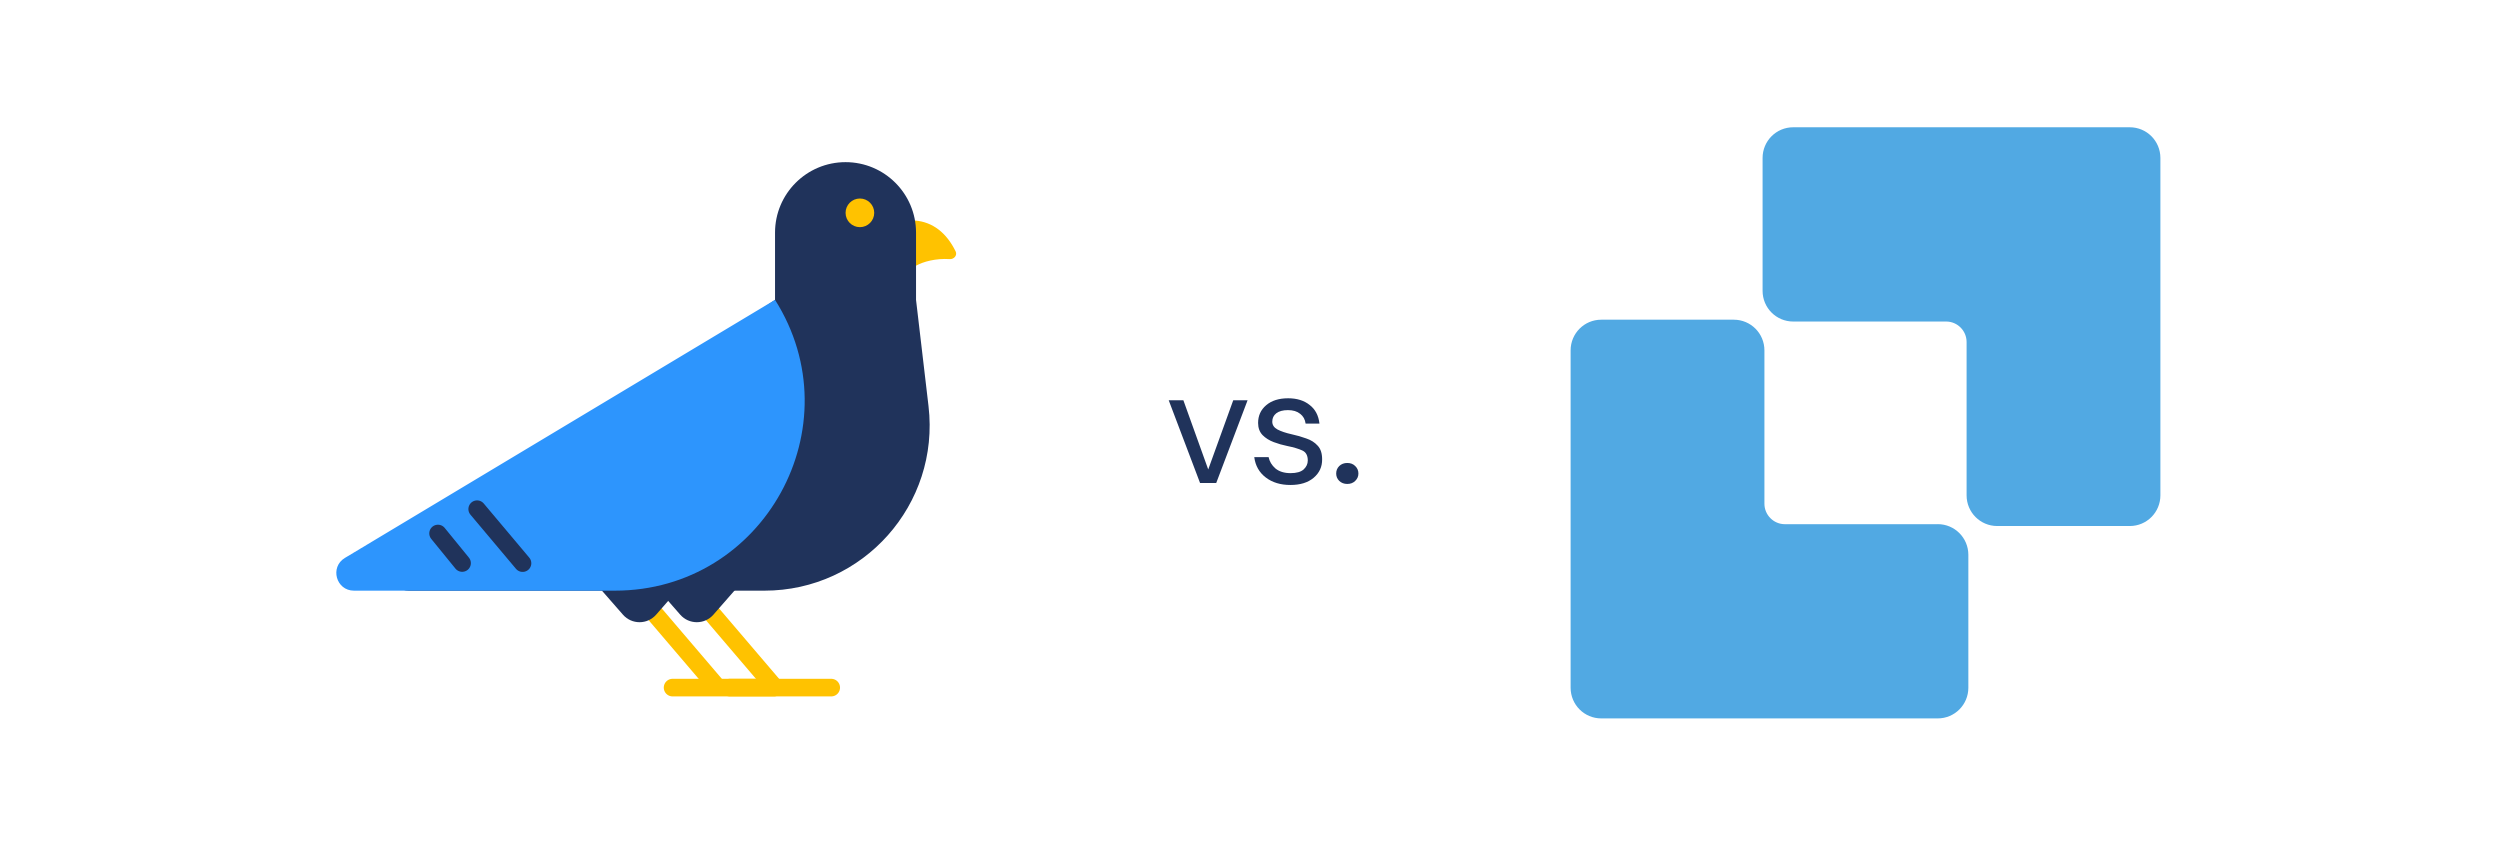 <svg xmlns="http://www.w3.org/2000/svg" fill="none" viewBox="0 0 406 138" height="138" width="406">
<path fill="#FFC200" d="M154.242 42.079C154.933 42.124 155.5 41.454 155.197 40.832C153.733 37.833 151.489 36.043 148.586 35.813C148.586 38.944 148.586 40.018 148.765 43.148C149.917 42.5 151.951 41.93 154.242 42.079Z"></path>
<path fill="#20335B" d="M125.865 48.694V37.782C125.865 31.459 130.992 26.333 137.315 26.333C143.638 26.333 148.764 31.459 148.764 37.782V48.695L150.791 65.959C152.664 81.91 140.2 95.924 124.14 95.924H66.39C63.579 95.924 62.452 92.295 64.769 90.703L125.865 48.694Z"></path>
<path stroke-width="2.862" stroke="#FFC200" d="M105.112 98.249L116.562 111.666"></path>
<path stroke-linecap="round" stroke-width="2.862" stroke="#FFC200" d="M125.686 111.667H109.228"></path>
<path fill="#20335B" d="M97.6 95.746H110.122L106.554 99.825C105.128 101.454 102.594 101.454 101.168 99.825L97.6 95.746Z"></path>
<path stroke-width="2.862" stroke="#FFC200" d="M114.415 98.249L125.864 111.666"></path>
<path stroke-linecap="round" stroke-width="2.862" stroke="#FFC200" d="M134.989 111.667H118.53"></path>
<path fill="#20335B" d="M106.902 95.746H119.425L115.856 99.825C114.431 101.454 111.897 101.454 110.471 99.825L106.902 95.746Z"></path>
<path fill="#FFC200" d="M139.648 36.89C140.932 36.89 141.974 35.848 141.974 34.564C141.974 33.279 140.932 32.238 139.648 32.238C138.364 32.238 137.322 33.279 137.322 34.564C137.322 35.848 138.364 36.89 139.648 36.89Z"></path>
<path fill="#2D95FD" d="M125.865 48.694L56.012 90.607C53.523 92.1 54.581 95.923 57.484 95.923H99.856C124.104 95.923 138.828 69.186 125.865 48.694Z"></path>
<path stroke-linecap="round" stroke-width="2.82" stroke="#20335B" d="M77.477 82.673L84.874 91.469"></path>
<path stroke-linecap="round" stroke-width="2.82" stroke="#20335B" d="M71.123 86.622L75.059 91.452"></path>
<path fill="#20335B" d="M194.889 78.436L189.799 65.005H192.181L196.216 76.242L200.277 65.005H202.606L197.516 78.436H194.889ZM209.568 78.76C207.961 78.76 206.626 78.354 205.561 77.542C204.496 76.73 203.873 75.629 203.692 74.239H206.021C206.165 74.943 206.535 75.556 207.131 76.08C207.745 76.585 208.566 76.838 209.595 76.838C210.552 76.838 211.256 76.639 211.707 76.242C212.158 75.827 212.384 75.34 212.384 74.78C212.384 73.968 212.086 73.426 211.491 73.156C210.913 72.885 210.092 72.641 209.027 72.424C208.304 72.28 207.582 72.073 206.86 71.802C206.138 71.531 205.534 71.152 205.046 70.665C204.559 70.159 204.315 69.5 204.315 68.688C204.315 67.514 204.748 66.558 205.615 65.818C206.499 65.059 207.691 64.68 209.189 64.68C210.615 64.68 211.779 65.041 212.682 65.763C213.603 66.468 214.135 67.478 214.279 68.796H212.032C211.942 68.11 211.644 67.578 211.139 67.199C210.651 66.802 209.992 66.603 209.162 66.603C208.35 66.603 207.718 66.774 207.267 67.117C206.833 67.46 206.617 67.912 206.617 68.471C206.617 69.013 206.896 69.437 207.456 69.744C208.034 70.051 208.81 70.312 209.785 70.529C210.615 70.71 211.4 70.935 212.14 71.206C212.899 71.459 213.512 71.847 213.982 72.37C214.469 72.876 214.713 73.616 214.713 74.591C214.731 75.8 214.27 76.802 213.332 77.596C212.411 78.372 211.157 78.76 209.568 78.76ZM218.801 78.594C218.275 78.594 217.839 78.428 217.493 78.097C217.162 77.766 216.996 77.368 216.996 76.901C216.996 76.42 217.162 76.014 217.493 75.683C217.839 75.352 218.275 75.186 218.801 75.186C219.328 75.186 219.756 75.352 220.087 75.683C220.433 76.014 220.606 76.42 220.606 76.901C220.606 77.368 220.433 77.766 220.087 78.097C219.756 78.428 219.328 78.594 218.801 78.594Z"></path>
<path fill="#51A9E3" d="M314.688 85.121C317.439 85.121 319.66 87.347 319.66 90.105V111.686C319.66 114.444 317.439 116.669 314.688 116.669H260.04C257.289 116.669 255.068 114.444 255.068 111.686V56.902C255.068 54.145 257.289 51.919 260.04 51.919H281.57C284.322 51.919 286.542 54.145 286.542 56.902V81.805C286.542 83.629 288.031 85.128 289.856 85.128H314.701L314.688 85.121Z"></path>
<path fill="#51A9E3" d="M291.216 52.217H316.06C317.88 52.217 319.375 53.709 319.375 55.539V80.442C319.375 83.2 321.595 85.426 324.346 85.426H345.877C348.628 85.426 350.848 83.2 350.848 80.442V25.652C350.848 22.895 348.628 20.669 345.877 20.669H291.216C288.465 20.669 286.244 22.895 286.244 25.652V47.233C286.244 49.991 288.465 52.217 291.216 52.217Z"></path>
</svg>
